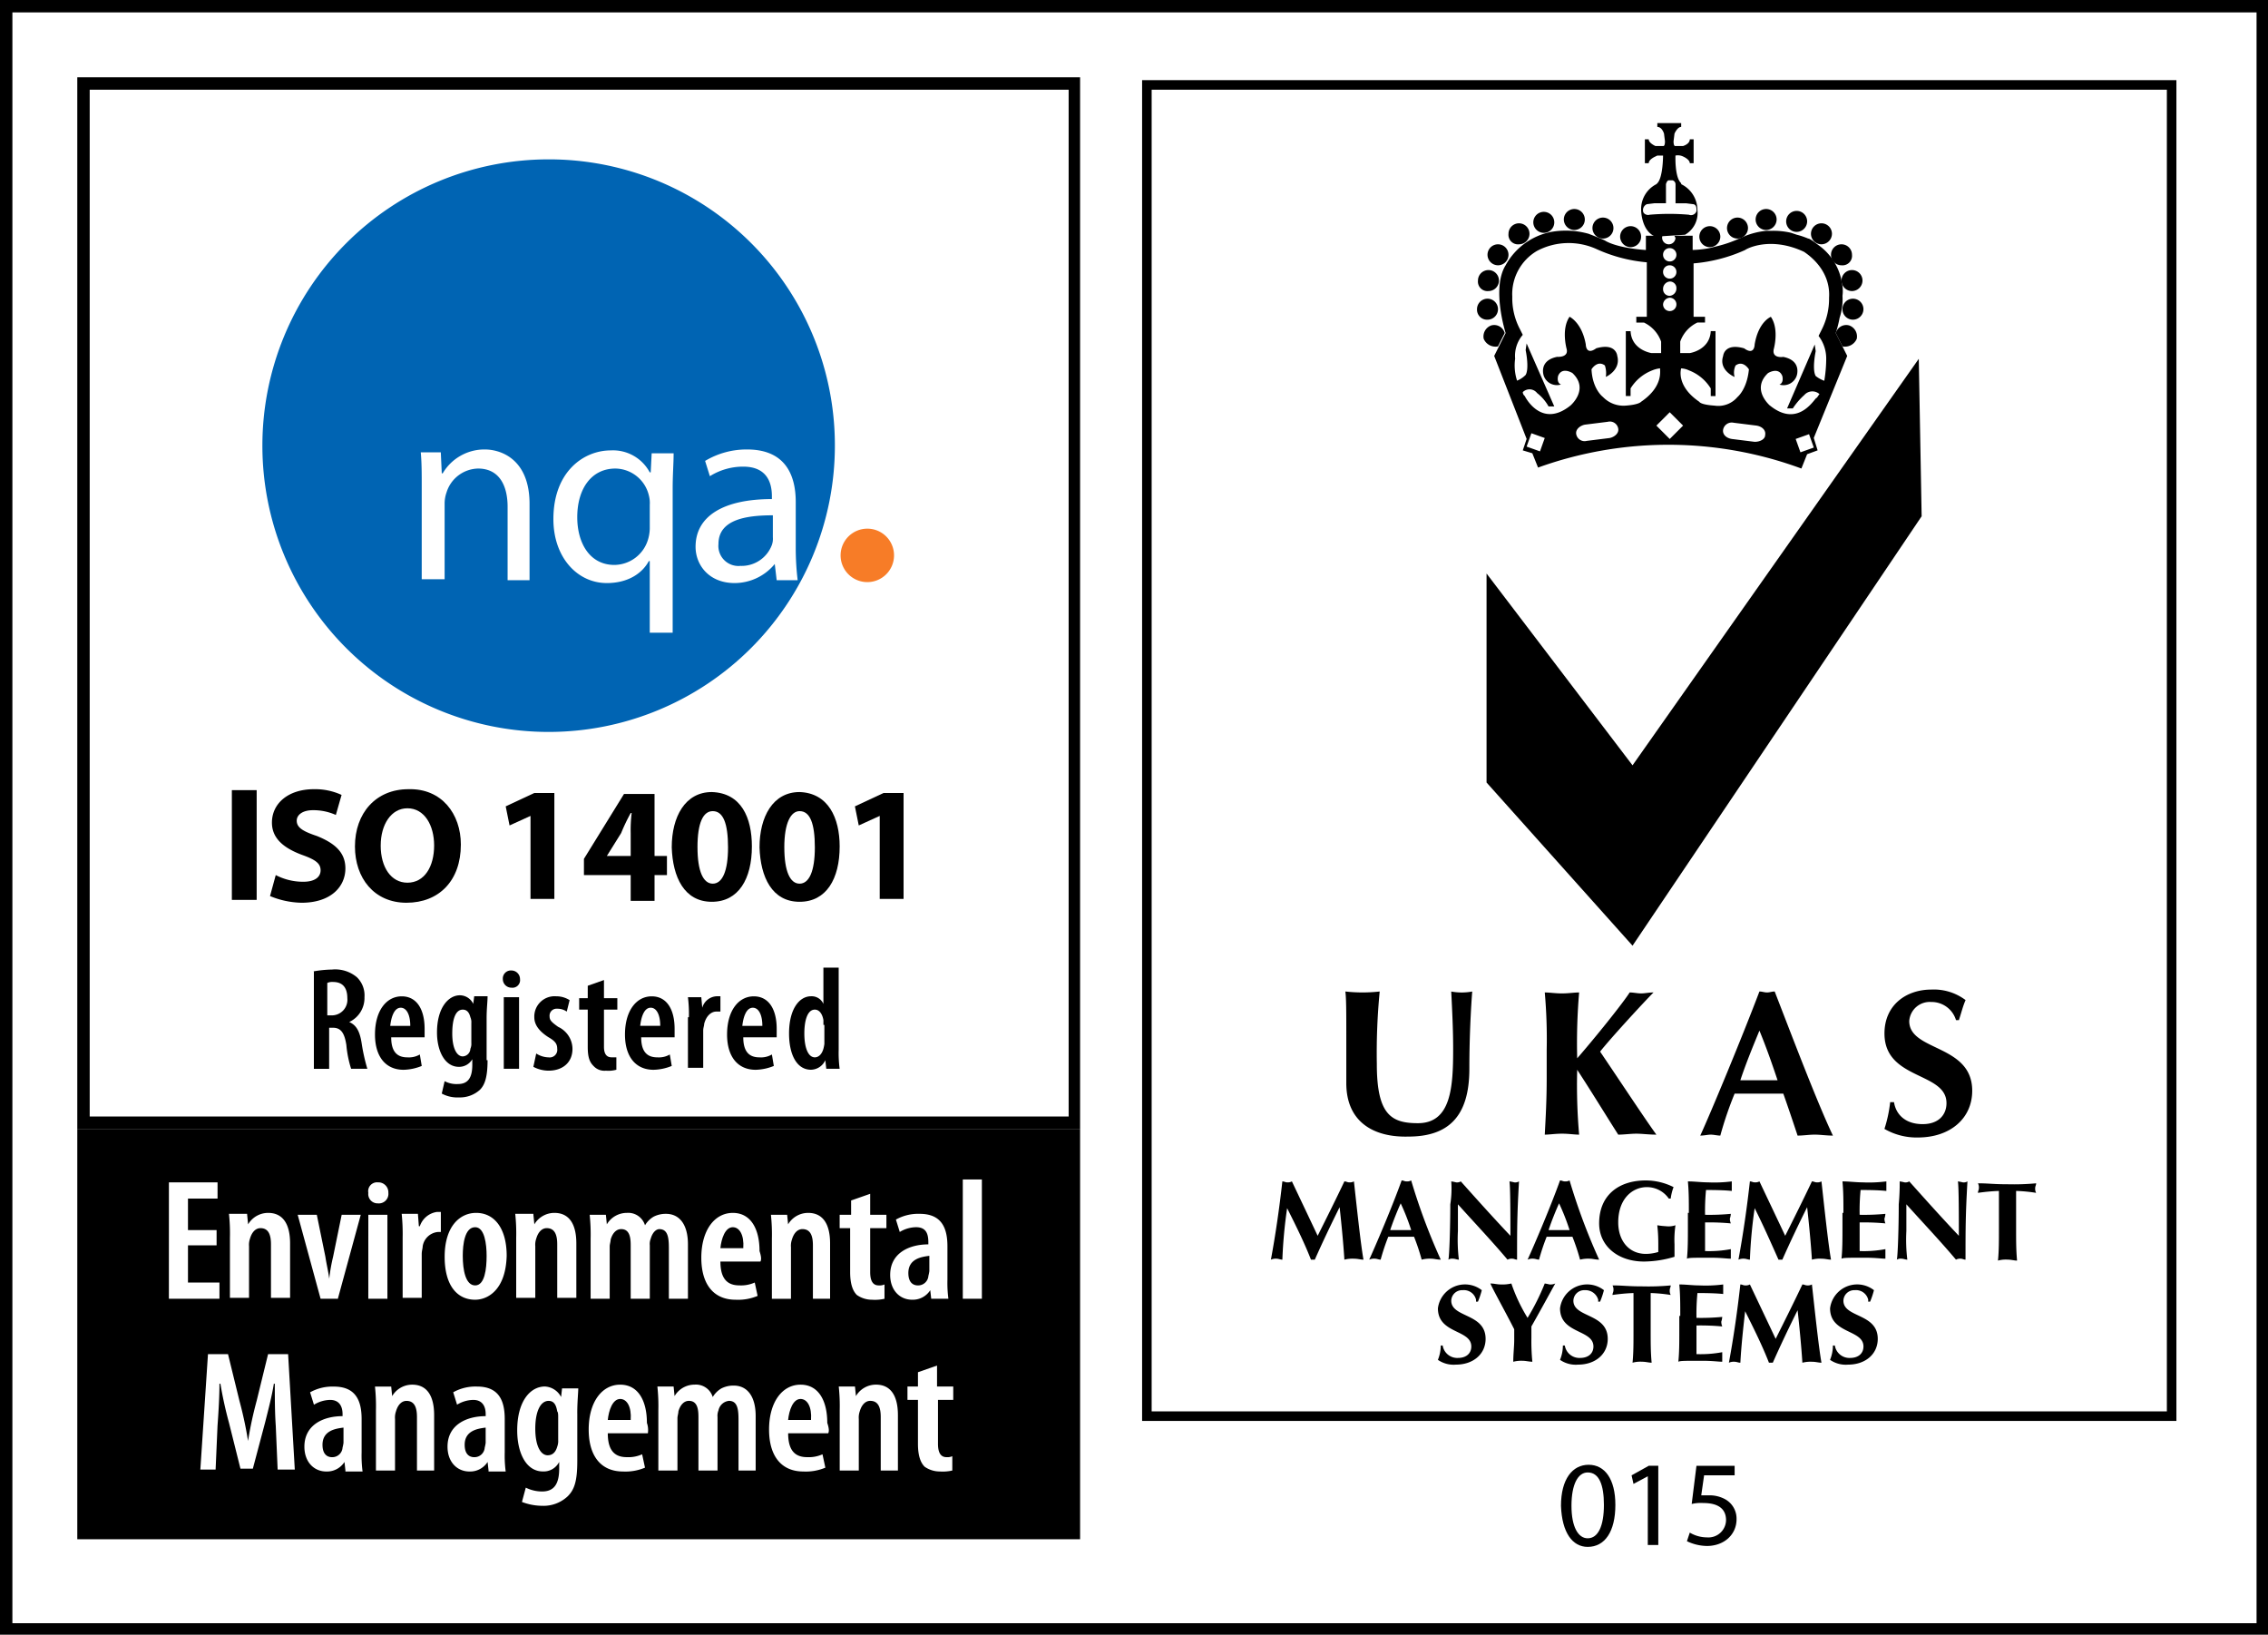 <svg id="ISO14001" xmlns="http://www.w3.org/2000/svg" width="353.632" height="254.847" viewBox="0 0 353.632 254.847">
  <g id="Layer_2">
    <path id="Path_242" data-name="Path 242" d="M164.609,172.047H8.1V8.1H164.46V172.047ZM10.034,170.113H162.675V10.034H10.034Z" transform="translate(3.951 3.951)"/>
    <g id="Group_33" data-name="Group 33" transform="translate(36.152 123.031)">
      <path id="Path_243" data-name="Path 243" d="M28.168,82.8V99.909H24.3V82.8Z" transform="translate(-24.3 -82.647)"/>
      <path id="Path_244" data-name="Path 244" d="M29.193,96.09a9.23,9.23,0,0,0,4.314,1.041c1.785,0,2.678-.744,2.678-1.785s-.744-1.637-2.827-2.38c-2.827-1.041-4.761-2.529-4.761-5.058,0-2.975,2.529-5.207,6.546-5.207a9.862,9.862,0,0,1,4.314.893l-.893,3.124a8.563,8.563,0,0,0-3.571-.744c-1.636,0-2.529.744-2.529,1.636,0,1.041.893,1.637,3.124,2.38,2.975,1.19,4.463,2.678,4.463,5.058,0,2.827-2.232,5.356-6.844,5.356A13.438,13.438,0,0,1,28.3,99.362Z" transform="translate(-22.349 -82.696)"/>
      <path id="Path_245" data-name="Path 245" d="M53.714,91.33c0,5.653-3.422,9.075-8.48,9.075S37.2,96.537,37.2,91.628c0-5.207,3.273-8.926,8.331-8.926C50.738,82.553,53.714,86.569,53.714,91.33Zm-12.5.149c0,3.422,1.636,5.8,4.166,5.8,2.678,0,4.166-2.529,4.166-5.8,0-3.124-1.488-5.8-4.166-5.8C42.853,85.677,41.217,88.206,41.217,91.479Z" transform="translate(-18.008 -82.697)"/>
      <path id="Path_246" data-name="Path 246" d="M56.868,86.671h0L53.6,88.158,53,85.183,57.463,83.1h3.124V99.614H56.868V86.671Z" transform="translate(-10.302 -82.501)"/>
      <path id="Path_247" data-name="Path 247" d="M68.49,99.863V95.846H61.2V93.317L67.448,83.2h4.761v9.67h1.934v2.975H72.209v4.017H68.49Zm0-6.844V89.3a21.971,21.971,0,0,1,.149-3.124H68.49A29.736,29.736,0,0,0,67,89.3L64.771,92.87H68.49Z" transform="translate(-6.303 -82.452)"/>
      <path id="Path_248" data-name="Path 248" d="M82.9,91.48c0,5.058-2.083,8.629-6.248,8.629-4.314,0-6.1-3.868-6.248-8.48C70.4,86.868,72.483,83,76.648,83,81.26,83.149,82.9,87.017,82.9,91.48Zm-8.48.149c0,3.719.893,5.653,2.38,5.653s2.38-1.934,2.38-5.653-.744-5.653-2.38-5.653C75.309,85.975,74.417,87.761,74.417,91.629Z" transform="translate(-1.816 -82.55)"/>
      <path id="Path_249" data-name="Path 249" d="M92.1,91.48c0,5.058-2.083,8.629-6.248,8.629-4.314,0-6.1-3.868-6.248-8.48C79.6,86.868,81.683,83,85.848,83,90.312,83.149,92.1,87.017,92.1,91.48Zm-8.629.149c0,3.719.893,5.653,2.38,5.653s2.38-1.934,2.38-5.653-.744-5.653-2.38-5.653C84.509,85.975,83.468,87.761,83.468,91.629Z" transform="translate(2.671 -82.55)"/>
      <path id="Path_250" data-name="Path 250" d="M93.468,86.671h0L90.2,88.158l-.6-2.975L94.063,83.1h3.124V99.614H93.468Z" transform="translate(7.548 -82.501)"/>
    </g>
    <g id="Group_34" data-name="Group 34" transform="translate(48.797 150.855)">
      <path id="Path_251" data-name="Path 251" d="M32.8,101.9a18.314,18.314,0,0,1,2.975-.3,5.262,5.262,0,0,1,3.868,1.19,3.936,3.936,0,0,1,1.19,3.124,4.132,4.132,0,0,1-2.38,3.868h0c1.041.446,1.636,1.339,1.934,3.273a29.507,29.507,0,0,0,.893,4.017H38.751a17.088,17.088,0,0,1-.744-3.719c-.3-1.934-.893-2.678-2.083-2.678h-.6v6.4h-2.38V101.9Zm2.38,6.844h.6a2.43,2.43,0,0,0,2.38-2.678c0-1.488-.6-2.529-2.232-2.529a1.887,1.887,0,0,0-.893.149v5.058Z" transform="translate(-32.8 -101.302)"/>
      <path id="Path_252" data-name="Path 252" d="M41.829,110.8c0,2.529,1.19,3.124,2.529,3.124a3.376,3.376,0,0,0,1.934-.446l.3,1.785a7.931,7.931,0,0,1-2.827.6c-2.827,0-4.463-2.083-4.463-5.5,0-3.719,1.785-5.951,4.166-5.951s3.571,2.083,3.571,5.058V110.8Zm2.975-1.785c0-1.785-.6-2.827-1.488-2.827-1.041,0-1.488,1.488-1.636,2.827Z" transform="translate(-29.63 -99.937)"/>
      <path id="Path_253" data-name="Path 253" d="M53.685,114.417c0,2.678-.446,3.868-1.19,4.612a4.631,4.631,0,0,1-3.273,1.19,5.1,5.1,0,0,1-2.678-.6l.446-1.934a3.94,3.94,0,0,0,2.083.446c1.488,0,2.232-.893,2.232-2.975v-.893h0a2.374,2.374,0,0,1-2.083,1.19c-2.232,0-3.422-2.529-3.422-5.356,0-3.868,1.785-5.8,3.571-5.8a2.333,2.333,0,0,1,2.083,1.339h0l.149-1.19h2.083c0,.893-.149,1.934-.149,3.422v6.546Zm-2.529-5.8a1.887,1.887,0,0,0-.149-.893c-.149-.6-.446-1.19-1.19-1.19-1.19,0-1.636,1.637-1.636,3.719,0,2.38.744,3.571,1.636,3.571a1.25,1.25,0,0,0,1.19-1.19,1.887,1.887,0,0,0,.149-.893Z" transform="translate(-26.46 -99.986)"/>
      <path id="Path_254" data-name="Path 254" d="M54.039,104.378a1.333,1.333,0,0,1-1.339-1.339,1.249,1.249,0,0,1,1.339-1.339,1.333,1.333,0,0,1,1.339,1.339,1.184,1.184,0,0,1-1.339,1.339Zm-1.19,12.646V105.866h2.38v11.158Z" transform="translate(-23.094 -101.254)"/>
      <path id="Path_255" data-name="Path 255" d="M56.346,113.326a3.721,3.721,0,0,0,1.934.6,1.183,1.183,0,0,0,1.339-1.339c0-.744-.3-1.19-1.339-1.785-1.636-1.041-2.232-2.083-2.232-3.124a3.165,3.165,0,0,1,3.422-3.273,3.85,3.85,0,0,1,2.083.6l-.446,1.785a2.513,2.513,0,0,0-1.488-.446,1.09,1.09,0,0,0-1.19,1.19c0,.6.3.893,1.339,1.637A3.825,3.825,0,0,1,62,112.583C62,114.814,60.363,116,58.28,116a5.071,5.071,0,0,1-2.38-.6Z" transform="translate(-21.534 -99.937)"/>
      <path id="Path_256" data-name="Path 256" d="M64.568,102.7v2.827h2.083v1.785H64.568v5.8c0,1.339.6,1.636,1.19,1.636H66.5v1.934a4.627,4.627,0,0,1-1.636.149,2.284,2.284,0,0,1-1.934-.744c-.6-.6-.893-1.339-.893-2.975v-5.8H60.7v-1.785h1.339v-1.934Z" transform="translate(-19.192 -100.766)"/>
      <path id="Path_257" data-name="Path 257" d="M68.029,110.8c0,2.529,1.19,3.124,2.529,3.124a3.376,3.376,0,0,0,1.934-.446l.3,1.785a7.931,7.931,0,0,1-2.827.6c-2.827,0-4.463-2.083-4.463-5.5,0-3.719,1.785-5.951,4.166-5.951s3.571,2.083,3.571,5.058V110.8ZM71,109.012c0-1.785-.6-2.827-1.488-2.827-1.041,0-1.488,1.488-1.636,2.827Z" transform="translate(-16.851 -99.937)"/>
      <path id="Path_258" data-name="Path 258" d="M72.249,107.673a20.952,20.952,0,0,0-.149-3.124h2.083l.149,1.637h0a2.46,2.46,0,0,1,2.232-1.785h.6v2.38h-.6c-.893,0-1.636.744-1.934,1.934,0,.3-.149.6-.149,1.041v5.8H72.1v-7.885Z" transform="translate(-13.632 -99.937)"/>
      <path id="Path_259" data-name="Path 259" d="M78.729,110.8c0,2.529,1.19,3.124,2.529,3.124a3.376,3.376,0,0,0,1.934-.446l.3,1.785a7.931,7.931,0,0,1-2.827.6c-2.827,0-4.463-2.083-4.463-5.5,0-3.719,1.785-5.951,4.166-5.951s3.571,2.083,3.571,5.058V110.8Zm2.975-1.785c0-1.785-.6-2.827-1.488-2.827-1.041,0-1.488,1.488-1.636,2.827Z" transform="translate(-11.633 -99.937)"/>
      <path id="Path_260" data-name="Path 260" d="M90.436,101.4v12.794a18.97,18.97,0,0,0,.149,2.975H88.5l-.149-1.339h0a2.511,2.511,0,0,1-2.232,1.488c-2.232,0-3.422-2.38-3.422-5.653,0-3.868,1.636-5.8,3.422-5.8a1.993,1.993,0,0,1,1.934,1.19h0V101.4Zm-2.38,8.926v-.744c-.149-.893-.6-1.636-1.339-1.636-1.19,0-1.636,1.785-1.636,3.719,0,2.232.6,3.719,1.636,3.719.446,0,1.041-.3,1.339-1.339a6.444,6.444,0,0,0,.149-.744v-2.975Z" transform="translate(-8.463 -101.4)"/>
    </g>
    <g id="Group_35" data-name="Group 35" transform="translate(12.051 175.998)">
      <path id="Path_261" data-name="Path 261" d="M50.434,128.6c-1.636,0-1.934,2.678-1.934,4.463,0,2.232.446,4.612,1.934,4.612h0c1.488,0,1.785-2.529,1.785-4.612C52.219,131.278,51.922,128.6,50.434,128.6Z" transform="translate(11.604 -113.276)"/>
      <path id="Path_262" data-name="Path 262" d="M58.183,146.8c-1.339,0-2.083,1.785-2.083,4.314,0,2.827.893,4.166,1.934,4.166.6,0,1.19-.3,1.488-1.339a2.531,2.531,0,0,0,.149-1.041v-3.57c0-.3,0-.744-.149-.893C59.373,147.544,59.075,146.8,58.183,146.8Z" transform="translate(15.311 -104.4)"/>
      <path id="Path_263" data-name="Path 263" d="M65.634,146.6c-1.19,0-1.785,1.785-1.934,3.273h3.571C67.419,147.79,66.675,146.6,65.634,146.6Z" transform="translate(19.017 -104.497)"/>
      <path id="Path_264" data-name="Path 264" d="M33.8,152.278c0,1.488.744,1.934,1.488,1.934a1.6,1.6,0,0,0,1.636-1.488,6.44,6.44,0,0,0,.149-.744V149.6C35.883,149.749,33.8,150.046,33.8,152.278Z" transform="translate(4.435 -103.034)"/>
      <path id="Path_265" data-name="Path 265" d="M77.434,128.6c-1.19,0-1.785,1.785-1.934,3.273h3.571C79.219,129.79,78.475,128.6,77.434,128.6Z" transform="translate(24.773 -113.276)"/>
      <path id="Path_266" data-name="Path 266" d="M95.2,134.278c0,1.488.744,1.934,1.488,1.934a1.6,1.6,0,0,0,1.637-1.488,6.445,6.445,0,0,0,.149-.744V131.6C97.283,131.749,95.2,132.046,95.2,134.278Z" transform="translate(34.381 -111.813)"/>
      <path id="Path_267" data-name="Path 267" d="M48.7,152.278c0,1.488.744,1.934,1.488,1.934a1.6,1.6,0,0,0,1.636-1.488,6.44,6.44,0,0,0,.149-.744V149.6C50.783,149.749,48.7,150.046,48.7,152.278Z" transform="translate(11.702 -103.034)"/>
      <path id="Path_268" data-name="Path 268" d="M84.534,146.6c-1.19,0-1.785,1.785-1.934,3.273h3.571C86.319,147.79,85.575,146.6,84.534,146.6Z" transform="translate(28.235 -104.497)"/>
      <path id="Path_269" data-name="Path 269" d="M8.1,118.3v63.972H164.46V118.3Zm130.771,15.324a5.015,5.015,0,0,0-2.529.744l-.6-1.934a7.11,7.11,0,0,1,3.719-.893c3.422,0,4.314,2.232,4.314,5.058v5.207a18.972,18.972,0,0,0,.149,2.975h-2.678l-.149-1.339h0a3.222,3.222,0,0,1-2.827,1.488c-1.934,0-3.422-1.488-3.422-3.868,0-3.422,2.975-4.761,5.951-4.761V136C140.805,134.516,140.359,133.624,138.871,133.624Zm-11.753-1.934h1.637v-2.232l2.975-1.041v3.273h2.529v2.083H131.73v6.844c0,1.637.6,2.083,1.339,2.083a1.887,1.887,0,0,0,.893-.149v2.232a6.714,6.714,0,0,1-1.934.149,4.116,4.116,0,0,1-2.38-.744c-.6-.6-1.041-1.637-1.041-3.571v-6.844h-1.636V131.69Zm-47.9,0,.149,1.488h0a3.626,3.626,0,0,1,3.124-1.785c2.232,0,3.422,1.637,3.422,4.761v8.48H82.933V136.3c0-1.339-.3-2.529-1.636-2.529-.744,0-1.339.6-1.636,1.637a2.9,2.9,0,0,0-.149,1.19v8.034H76.535V135.26a28.7,28.7,0,0,0-.149-3.719h2.827Zm-44.632,0,.149,1.488h0a3.626,3.626,0,0,1,3.124-1.785c2.232,0,3.422,1.637,3.422,4.761v8.48H38.3V136.3c0-1.339-.3-2.529-1.636-2.529-.744,0-1.339.6-1.636,1.637a2.9,2.9,0,0,0-.149,1.19v8.034H31.9V135.26a28.7,28.7,0,0,0-.149-3.719h2.827Zm-12.2-5.058H29.97v2.529H25.358v4.909h4.463v2.38H25.358v5.8h4.909v2.529H22.382Zm16.96,44.929-.3-6.992c-.149-2.083-.149-4.463-.149-6.546h-.149c-.3,1.934-.893,4.166-1.339,5.951l-1.934,7.29H33.54l-1.785-7.141a62.142,62.142,0,0,1-1.339-6.1h-.149c0,2.083-.149,4.463-.3,6.546l-.3,6.844h-2.38l1.19-18h3.124l1.785,7.29a59.484,59.484,0,0,1,1.339,6.248h0a59.487,59.487,0,0,1,1.339-6.248l1.785-7.29h3.124l1.041,18H39.342Zm6.1-39.871,1.339,6.546c.149,1.041.446,2.232.6,3.422h0a27.458,27.458,0,0,1,.6-3.422l1.339-6.546h2.975l-3.571,13.092H46.037L42.466,131.69Zm4.463,39.871-.149-1.339h0a3.222,3.222,0,0,1-2.827,1.488c-1.934,0-3.422-1.488-3.422-3.868,0-3.422,2.975-4.761,5.951-4.761v-.3c0-1.339-.6-2.232-1.934-2.232A5.015,5.015,0,0,0,45,161.3l-.6-1.934a7.11,7.11,0,0,1,3.719-.893c3.422,0,4.314,2.232,4.314,5.058v5.207a18.968,18.968,0,0,0,.149,2.975H49.905Zm5.058-44.929a1.561,1.561,0,0,1,1.637,1.637,1.488,1.488,0,0,1-1.637,1.637h0a1.451,1.451,0,0,1-1.488-1.637A1.384,1.384,0,0,1,54.963,126.631Zm-1.488,5.058h2.975v13.092H53.476Zm10.563,39.871H61.063v-8.331c0-1.339-.3-2.529-1.636-2.529-.744,0-1.339.6-1.636,1.636a2.9,2.9,0,0,0-.149,1.19v8.034H54.666v-9.373a28.7,28.7,0,0,0-.149-3.719h2.529l.149,1.488h0a3.626,3.626,0,0,1,3.124-1.785c2.232,0,3.422,1.637,3.422,4.761v8.629Zm.893-37.193h-.6a2.653,2.653,0,0,0-2.38,2.232c0,.3-.149.744-.149,1.19v6.844H58.831V135.26a31.1,31.1,0,0,0-.149-3.719h2.529l.149,1.934h.149a3.3,3.3,0,0,1,2.678-2.232h.6v3.124Zm7.29,37.193-.149-1.339h0a3.222,3.222,0,0,1-2.827,1.488c-1.934,0-3.422-1.488-3.422-3.868,0-3.422,2.975-4.761,5.951-4.761v-.3c0-1.339-.6-2.232-1.934-2.232a5.015,5.015,0,0,0-2.529.744l-.6-1.934a7.11,7.11,0,0,1,3.719-.893c3.422,0,4.314,2.232,4.314,5.058v5.207a18.969,18.969,0,0,0,.149,2.975H72.221Zm-2.083-26.63h0c-2.827,0-4.761-2.232-4.761-6.695,0-4.761,2.38-6.844,4.91-6.844,2.827,0,4.761,2.38,4.761,6.695C74.9,143.443,72.072,144.93,70.138,144.93Zm15.919,17.7v7.439c0,3.124-.446,4.463-1.488,5.5a5.505,5.505,0,0,1-4.017,1.488,8.97,8.97,0,0,1-3.124-.6l.6-2.232a5.753,5.753,0,0,0,2.529.6c1.785,0,2.678-1.041,2.678-3.57v-1.041h0a2.713,2.713,0,0,1-2.529,1.488c-2.678,0-4.017-2.975-4.017-6.4,0-4.612,2.083-6.844,4.314-6.844a3.021,3.021,0,0,1,2.529,1.637h0l.149-1.339h2.529C86.206,159.51,86.057,160.849,86.057,162.634Zm11.009,3.124H90.817c0,2.975,1.339,3.719,2.975,3.719a5.217,5.217,0,0,0,2.38-.446l.446,2.083a7.84,7.84,0,0,1-3.422.6c-3.422,0-5.356-2.38-5.356-6.546,0-4.314,2.083-6.992,4.909-6.992s4.166,2.529,4.166,5.951A3.469,3.469,0,0,1,97.066,165.758Zm.446-30.35a2.206,2.206,0,0,0-.149,1.041v8.331H94.388V136.45c0-1.19-.149-2.529-1.488-2.529-.744,0-1.339.6-1.636,1.637,0,.3-.149.744-.149,1.041v8.182H88.14v-9.373a28.7,28.7,0,0,0-.149-3.719H90.52l.149,1.488h0a3.626,3.626,0,0,1,3.124-1.785,2.732,2.732,0,0,1,2.827,1.934h0a3.84,3.84,0,0,1,1.339-1.339,4.119,4.119,0,0,1,1.934-.446c2.083,0,3.422,1.636,3.422,4.761v8.48h-2.975V136.9c0-1.636-.149-2.975-1.488-2.975C98.4,133.921,97.81,134.367,97.512,135.409Zm16.663,36.152H111.2v-7.885c0-1.636-.149-2.975-1.488-2.975a1.866,1.866,0,0,0-1.636,1.488,2.206,2.206,0,0,0-.149,1.041v8.331h-2.975v-8.331c0-1.19-.149-2.529-1.488-2.529-.744,0-1.339.6-1.636,1.636,0,.3-.149.744-.149,1.041v8.182H98.7v-9.373a28.7,28.7,0,0,0-.149-3.719h2.529l.149,1.488h0a3.626,3.626,0,0,1,3.124-1.785,2.732,2.732,0,0,1,2.827,1.934h0a3.84,3.84,0,0,1,1.339-1.339,4.118,4.118,0,0,1,1.934-.446c2.083,0,3.422,1.637,3.422,4.761v8.48Zm.446-32.581h-6.248c0,2.975,1.339,3.719,2.975,3.719a5.216,5.216,0,0,0,2.38-.446l.446,2.083a7.839,7.839,0,0,1-3.422.6c-3.422,0-5.356-2.38-5.356-6.546,0-4.314,2.083-6.992,4.91-6.992s4.166,2.529,4.166,5.951C114.77,138.236,114.77,138.682,114.621,138.979Zm10.563,26.779h-6.248c0,2.975,1.339,3.719,2.975,3.719a5.217,5.217,0,0,0,2.38-.446l.446,2.083a7.84,7.84,0,0,1-3.422.6c-3.422,0-5.356-2.38-5.356-6.546,0-4.314,2.083-6.992,4.909-6.992s4.166,2.529,4.166,5.951C125.333,165.015,125.333,165.461,125.184,165.758Zm.6-20.977H122.8V136.45c0-1.339-.3-2.529-1.637-2.529-.744,0-1.339.6-1.636,1.637a2.9,2.9,0,0,0-.149,1.19v8.034h-2.975v-9.373a28.7,28.7,0,0,0-.149-3.719h2.529l.149,1.488h0a3.626,3.626,0,0,1,3.124-1.785c2.232,0,3.422,1.637,3.422,4.761v8.629Zm10.563,26.779h-2.975v-8.331c0-1.339-.3-2.529-1.636-2.529-.744,0-1.339.6-1.637,1.636a2.9,2.9,0,0,0-.149,1.19v8.034h-2.975v-9.373a28.7,28.7,0,0,0-.149-3.719h2.529l.149,1.488h0a3.626,3.626,0,0,1,3.124-1.785c2.232,0,3.422,1.637,3.422,4.761v8.629Zm8.48-11.009h-2.529v6.844c0,1.637.6,2.083,1.339,2.083a1.887,1.887,0,0,0,.893-.149v2.232a6.715,6.715,0,0,1-1.934.149,4.116,4.116,0,0,1-2.38-.744c-.6-.6-1.041-1.637-1.041-3.571v-6.844h-1.636v-2.083h1.636v-2.232l2.975-1.041v3.273h2.529v2.083Zm4.314-15.77h-2.975v-18.6h2.975Z" transform="translate(-8.1 -118.3)"/>
    </g>
    <path id="Path_270" data-name="Path 270" d="M96.431,59.566A4.166,4.166,0,1,1,92.266,55.4,4.158,4.158,0,0,1,96.431,59.566Z" transform="translate(42.969 27.02)" fill="#f77c27"/>
    <g id="Group_36" data-name="Group 36" transform="translate(40.912 24.845)">
      <path id="Path_271" data-name="Path 271" d="M75.3,58.463a3.127,3.127,0,0,0,3.422,3.422,5.041,5.041,0,0,0,4.91-3.273,2.9,2.9,0,0,0,.149-1.19V54C79.763,54,75.3,54.6,75.3,58.463Z" transform="translate(-4.187 1.492)" fill="#0064b3"/>
      <path id="Path_272" data-name="Path 272" d="M66.451,49.1c-3.719,0-5.951,3.124-5.951,7.587,0,4.017,1.934,7.439,5.8,7.439a5.534,5.534,0,0,0,5.207-3.868,6.394,6.394,0,0,0,.3-1.785V54.753a4.586,4.586,0,0,0-.149-1.488A5.438,5.438,0,0,0,66.451,49.1Z" transform="translate(-11.405 -0.898)" fill="#0064b3"/>
      <path id="Path_273" data-name="Path 273" d="M72.132,16.7a44.632,44.632,0,1,0,44.632,44.632A44.572,44.572,0,0,0,72.132,16.7ZM69.305,82.309H65.735V70.853c0-3.124-1.19-5.951-4.612-5.951a5.271,5.271,0,0,0-4.909,3.719,5.349,5.349,0,0,0-.3,1.636v11.9H52.345V67.729c0-2.083,0-3.719-.149-5.356H55.32l.149,3.273h.149a7.547,7.547,0,0,1,6.546-3.719c2.678,0,6.992,1.636,6.992,8.48v11.9ZM91.472,68.026V90.491H87.9V79.333h-.149c-1.041,1.934-3.273,3.422-6.546,3.422-4.612,0-8.331-4.017-8.331-9.968,0-7.439,4.761-10.712,8.926-10.712A6.489,6.489,0,0,1,87.9,65.5h.149l.149-2.975h3.422C91.621,64.158,91.472,65.795,91.472,68.026ZM107.391,79.78h0a8.126,8.126,0,0,1-6.248,2.975c-4.017,0-6.1-2.827-6.1-5.653,0-4.761,4.314-7.439,11.9-7.439v-.446c0-1.636-.446-4.612-4.463-4.612a9.74,9.74,0,0,0-5.207,1.488l-.744-2.38a12.562,12.562,0,0,1,6.546-1.785c6.1,0,7.587,4.166,7.587,8.182v7.439a42.848,42.848,0,0,0,.3,4.761h-3.273Z" transform="translate(-27.5 -16.7)" fill="#0064b3"/>
    </g>
    <path id="Path_274" data-name="Path 274" d="M280.969,217.425H119.7V8.4H280.969Zm-159.782-1.488H279.482V9.888H121.188Z" transform="translate(58.381 4.097)"/>
    <path id="Path_275" data-name="Path 275" d="M141.149,118.182v-7.587c0-3.422,0-5.653-.149-6.695a24.175,24.175,0,0,0,5.356,0,99.628,99.628,0,0,0-.446,11.307c0,7.885,2.232,9.224,6.4,9.224,5.207,0,5.5-5.653,5.5-11.6,0-2.975-.149-5.951-.3-8.926a9.077,9.077,0,0,0,3.273,0c-.149,1.934-.446,6.546-.446,12.051,0,7.439-3.273,10.563-9.521,10.563C145.463,126.662,141.149,124.282,141.149,118.182Z" transform="translate(68.769 50.675)"/>
    <path id="Path_276" data-name="Path 276" d="M166.958,116.051a88.706,88.706,0,0,0,.3,10.117c-.744,0-1.637-.149-2.678-.149s-1.934.149-2.678.149c.149-2.827.3-5.356.3-8.926v-4.314a82.3,82.3,0,0,0-.3-8.926c.744,0,1.637.149,2.678.149s1.934-.149,2.678-.149a93.137,93.137,0,0,0-.3,10.265c2.975-3.422,7.141-8.629,8.182-10.265.6,0,1.19.149,1.785.149s1.19-.149,1.934-.149c-1.488,1.488-6.695,7.141-8.331,9.224,2.827,4.166,7.141,10.712,8.778,12.943-1.19,0-2.232-.149-3.124-.149s-1.934.149-2.827.149c-2.083-3.273-4.166-6.695-6.4-10.117Z" transform="translate(78.963 50.723)"/>
    <path id="Path_277" data-name="Path 277" d="M198.879,126.365c-1.041,0-1.934-.149-2.827-.149s-1.785.149-2.678.149c-.744-2.232-1.488-4.463-2.232-6.546h-7.587a56.656,56.656,0,0,0-2.232,6.546c-.446,0-1.041-.149-1.488-.149s-1.041.149-1.637.149c1.637-3.571,6.4-15.026,9.224-22.465.446,0,.744.149,1.19.149s.744-.149,1.19-.149C192.631,111.19,196.35,121.009,198.879,126.365Zm-8.629-8.629c-.893-2.678-1.785-5.207-2.827-7.736-1.041,2.529-2.083,5.058-2.976,7.736Z" transform="translate(86.912 50.675)"/>
    <path id="Path_278" data-name="Path 278" d="M208.658,108.461a3.97,3.97,0,0,0-3.868-2.827,3.2,3.2,0,0,0-3.422,2.975c0,4.761,9.819,3.571,9.819,10.86,0,4.314-3.422,7.29-8.48,7.29a10.034,10.034,0,0,1-5.207-1.339,20.842,20.842,0,0,0,.893-4.166h.6c.3,1.934,1.785,3.422,4.463,3.422,2.529,0,3.719-1.488,3.719-3.273,0-4.91-9.67-3.571-9.67-10.86,0-4.463,3.422-6.844,7.29-6.844a8.219,8.219,0,0,1,5.356,1.637c-.446,1.041-.6,1.785-1.041,3.124Z" transform="translate(96.326 50.577)"/>
    <path id="Path_279" data-name="Path 279" d="M155.8,71.074v32.581l22.762,25.44L223.64,62.147,223.194,37.6l-44.632,63.377Z" transform="translate(75.987 18.338)"/>
    <g id="Group_37" data-name="Group 37" transform="translate(198.165 184.032)">
      <path id="Path_280" data-name="Path 280" d="M135.729,127.966a73.271,73.271,0,0,0-.744,8.034c-.3,0-.6-.149-.893-.149a1.887,1.887,0,0,0-.893.149c.744-4.017,1.339-8.182,1.785-12.2.3,0,.446.149.744.149a1.341,1.341,0,0,0,.744-.149c1.339,2.827,2.827,5.951,4.017,8.48,1.339-2.678,2.827-5.653,4.166-8.48.3,0,.446.149.744.149a1.341,1.341,0,0,0,.744-.149c.446,4.017,1.041,9.67,1.488,12.2-.446,0-.893-.149-1.488-.149a5.062,5.062,0,0,0-1.488.149c-.149-2.38-.446-5.5-.744-8.182h0c-1.339,2.678-2.678,5.5-3.868,8.182h-.6c-1.041-2.678-2.38-5.356-3.719-8.034Z" transform="translate(-133.2 -123.651)"/>
      <path id="Path_281" data-name="Path 281" d="M154.658,136.048c-.6,0-1.041-.149-1.488-.149a5.06,5.06,0,0,0-1.488.149,33.472,33.472,0,0,0-1.19-3.571h-4.017a33.488,33.488,0,0,0-1.19,3.571c-.3,0-.6-.149-.893-.149a1.887,1.887,0,0,0-.893.149c.893-1.934,3.571-8.182,5.058-12.348.3,0,.446.149.744.149a1.341,1.341,0,0,0,.744-.149A94.961,94.961,0,0,0,154.658,136.048Zm-4.612-4.612a34.642,34.642,0,0,0-1.636-4.166c-.6,1.339-1.19,2.827-1.637,4.166Z" transform="translate(-128.176 -123.7)"/>
      <path id="Path_282" data-name="Path 282" d="M152.246,123.8a6.448,6.448,0,0,1,.744.149,1.115,1.115,0,0,0,.744-.149c2.529,2.827,5.058,5.653,7.736,8.48,0-2.827,0-7.587-.149-8.48a6.45,6.45,0,0,1,.744.149,1.115,1.115,0,0,0,.744-.149c-.3,5.207-.3,7.439-.3,12.2-.3,0-.446-.149-.744-.149a1.341,1.341,0,0,0-.744.149c-2.38-2.827-5.058-5.653-7.736-8.629v4.166a25.69,25.69,0,0,0,.149,4.463c-.3,0-.6-.149-.893-.149a1.115,1.115,0,0,0-.744.149c.149-.446.3-5.058.3-8.629A15.635,15.635,0,0,0,152.246,123.8Z" transform="translate(-124.128 -123.651)"/>
      <path id="Path_283" data-name="Path 283" d="M171.258,136.048c-.6,0-1.041-.149-1.488-.149a5.06,5.06,0,0,0-1.488.149,33.485,33.485,0,0,0-1.19-3.571h-4.017a33.473,33.473,0,0,0-1.19,3.571c-.3,0-.6-.149-.893-.149a1.887,1.887,0,0,0-.893.149c.893-1.934,3.571-8.182,5.058-12.348.3,0,.446.149.744.149a1.341,1.341,0,0,0,.744-.149A94.948,94.948,0,0,0,171.258,136.048Zm-4.612-4.612a34.658,34.658,0,0,0-1.637-4.166c-.6,1.339-1.19,2.827-1.637,4.166Z" transform="translate(-120.08 -123.7)"/>
      <path id="Path_284" data-name="Path 284" d="M178.46,126.527a4.151,4.151,0,0,0-3.422-1.785c-2.232,0-4.463,1.785-4.463,5.5,0,2.827,1.637,4.909,4.314,4.909a6.6,6.6,0,0,0,1.934-.3v-1.19c0-1.934-.149-2.678-.149-2.975a11.537,11.537,0,0,0,1.339.149,3.339,3.339,0,0,0,1.488-.149,15.423,15.423,0,0,0-.149,2.975V135.6a16.766,16.766,0,0,1-4.761.744c-4.017,0-6.992-2.38-6.992-5.951,0-4.463,3.124-6.695,7.29-6.695a9.717,9.717,0,0,1,4.314,1.041,7.845,7.845,0,0,0-.446,1.785Z" transform="translate(-116.422 -123.7)"/>
      <path id="Path_285" data-name="Path 285" d="M177.1,128.709c0-1.934,0-3.273-.149-4.909,1.041,0,2.083.149,3.124.149a21.244,21.244,0,0,0,3.719-.149v1.488c-1.339-.149-3.422-.149-4.017-.149a33.618,33.618,0,0,0-.149,3.868,34.943,34.943,0,0,0,4.017-.149,3.028,3.028,0,0,1-.149.744,1.991,1.991,0,0,0,.149.744,36.253,36.253,0,0,0-4.017-.149v4.463a18.28,18.28,0,0,0,4.017-.3v1.488c-.6,0-1.488-.149-3.124-.149-2.827,0-3.422,0-3.719.149.149-1.488.149-2.975.149-4.909v-2.232Z" transform="translate(-111.935 -123.651)"/>
      <path id="Path_286" data-name="Path 286" d="M184.729,127.966a73.289,73.289,0,0,0-.744,8.034c-.3,0-.6-.149-.893-.149a1.887,1.887,0,0,0-.893.149c.744-4.017,1.339-8.182,1.785-12.2.3,0,.446.149.744.149a1.342,1.342,0,0,0,.744-.149c1.339,2.827,2.827,5.951,4.017,8.48,1.339-2.678,2.827-5.653,4.166-8.48.3,0,.446.149.744.149a1.341,1.341,0,0,0,.744-.149c.446,4.017,1.041,9.67,1.488,12.2-.446,0-.893-.149-1.488-.149a4.587,4.587,0,0,0-1.488.149c-.149-2.38-.446-5.5-.744-8.182h0c-1.339,2.678-2.678,5.5-3.868,8.182h-.6c-1.19-2.678-2.38-5.356-3.719-8.034Z" transform="translate(-109.301 -123.651)"/>
      <path id="Path_287" data-name="Path 287" d="M193.3,128.709c0-1.934,0-3.273-.149-4.909,1.041,0,2.083.149,3.124.149a21.242,21.242,0,0,0,3.719-.149v1.488c-1.339-.149-3.422-.149-4.017-.149a33.632,33.632,0,0,0-.149,3.868,34.943,34.943,0,0,0,4.017-.149,3.026,3.026,0,0,1-.149.744,1.99,1.99,0,0,0,.149.744,36.254,36.254,0,0,0-4.017-.149v4.463a18.28,18.28,0,0,0,4.017-.3v1.488c-.6,0-1.488-.149-3.124-.149-2.827,0-3.422,0-3.719.149.149-1.488.149-2.975.149-4.909v-2.232Z" transform="translate(-104.034 -123.651)"/>
      <path id="Path_288" data-name="Path 288" d="M199.246,123.8a6.445,6.445,0,0,1,.744.149,1.115,1.115,0,0,0,.744-.149c2.529,2.827,5.058,5.653,7.736,8.48,0-2.827,0-7.587-.149-8.48a6.447,6.447,0,0,1,.744.149,1.115,1.115,0,0,0,.744-.149c-.3,5.207-.3,7.439-.3,12.2-.3,0-.446-.149-.744-.149a1.342,1.342,0,0,0-.744.149c-2.38-2.827-5.058-5.653-7.736-8.629v4.166a25.69,25.69,0,0,0,.149,4.463c-.3,0-.6-.149-.893-.149a1.115,1.115,0,0,0-.744.149c.149-.446.3-5.058.3-8.629A35.3,35.3,0,0,0,199.246,123.8Z" transform="translate(-101.205 -123.651)"/>
      <path id="Path_289" data-name="Path 289" d="M210.573,126.678V125.19a29.577,29.577,0,0,0-3.273.3c0-.3.149-.446.149-.744A1.341,1.341,0,0,0,207.3,124c1.637,0,2.38.149,4.612.149a37.77,37.77,0,0,0,4.463-.149c0,.3-.149.446-.149.744a1.341,1.341,0,0,0,.149.744,24.492,24.492,0,0,0-3.124-.3v5.951c0,1.934,0,3.273.149,4.909-.446,0-.893-.149-1.488-.149a4.587,4.587,0,0,0-1.488.149c.149-1.488.149-2.975.149-4.909v-4.463Z" transform="translate(-97.06 -123.554)"/>
      <path id="Path_290" data-name="Path 290" d="M156.651,136.98a1.946,1.946,0,0,0-2.083-1.488,1.688,1.688,0,0,0-1.785,1.637c0,2.678,5.356,1.934,5.356,5.951,0,2.38-1.934,4.017-4.612,4.017a4.3,4.3,0,0,1-2.827-.744,5.97,5.97,0,0,0,.446-2.232h.3a2.3,2.3,0,0,0,2.38,1.934c1.339,0,2.083-.744,2.083-1.785,0-2.678-5.207-1.934-5.207-5.951a4.261,4.261,0,0,1,6.843-2.827,12.489,12.489,0,0,1-.6,1.785h-.3Z" transform="translate(-124.665 -118.384)"/>
      <path id="Path_291" data-name="Path 291" d="M162,139.856a35.926,35.926,0,0,0,2.678-5.356,6.438,6.438,0,0,1,.744.149,1.887,1.887,0,0,0,.893-.149c-.744,1.339-2.529,4.612-3.719,6.695v1.785a32.351,32.351,0,0,0,.149,3.719c-.446,0-1.041-.149-1.488-.149a5.06,5.06,0,0,0-1.488.149c0-1.19.149-2.38.149-3.422v-1.636c-1.19-2.38-3.273-6.1-3.719-7.141.6,0,1.041.149,1.637.149a6.1,6.1,0,0,0,1.637-.149A26,26,0,0,0,162,139.856Z" transform="translate(-121.982 -118.433)"/>
      <path id="Path_292" data-name="Path 292" d="M169.451,136.98a2.052,2.052,0,0,0-2.083-1.488,1.688,1.688,0,0,0-1.785,1.637c0,2.678,5.356,1.934,5.356,5.951,0,2.38-1.934,4.017-4.612,4.017a4.3,4.3,0,0,1-2.827-.744,5.969,5.969,0,0,0,.446-2.232h.3a2.3,2.3,0,0,0,2.38,1.934c1.339,0,2.083-.744,2.083-1.785,0-2.678-5.207-1.934-5.207-5.951a4.261,4.261,0,0,1,6.844-2.827,12.5,12.5,0,0,1-.6,1.785h-.3Z" transform="translate(-118.422 -118.384)"/>
      <path id="Path_293" data-name="Path 293" d="M172.273,137.378V135.89a29.582,29.582,0,0,0-3.273.3c0-.3.149-.446.149-.744A1.341,1.341,0,0,0,169,134.7c1.637,0,2.38.149,4.612.149a37.764,37.764,0,0,0,4.463-.149c0,.3-.149.446-.149.744a1.341,1.341,0,0,0,.149.744,24.5,24.5,0,0,0-3.124-.3v5.951c0,1.934,0,3.273.149,4.909-.446,0-.893-.149-1.488-.149a4.587,4.587,0,0,0-1.488.149c.149-1.488.149-2.975.149-4.909Z" transform="translate(-115.739 -118.335)"/>
      <path id="Path_294" data-name="Path 294" d="M176.2,139.509c0-1.934,0-3.273-.149-4.909,1.041,0,2.083.149,3.124.149a21.247,21.247,0,0,0,3.719-.149v1.488c-1.339-.149-3.422-.149-4.017-.149a33.617,33.617,0,0,0-.149,3.868,34.943,34.943,0,0,0,4.017-.149,3.028,3.028,0,0,1-.149.744,1.991,1.991,0,0,0,.149.744,36.246,36.246,0,0,0-4.017-.149v4.463a18.28,18.28,0,0,0,4.017-.3v1.488c-.6,0-1.488-.149-3.124-.149-2.827,0-3.422,0-3.719.149.149-1.488.149-2.975.149-4.909v-2.232Z" transform="translate(-112.374 -118.384)"/>
      <path id="Path_295" data-name="Path 295" d="M183.729,138.766c-.3,2.678-.6,5.356-.744,8.034-.3,0-.6-.149-.893-.149a1.886,1.886,0,0,0-.893.149c.744-4.017,1.339-8.183,1.785-12.2.3,0,.446.149.744.149a1.342,1.342,0,0,0,.744-.149c1.339,2.827,2.827,5.951,4.017,8.48,1.339-2.678,2.827-5.653,4.166-8.48.3,0,.446.149.744.149a1.341,1.341,0,0,0,.744-.149c.446,4.017,1.041,9.67,1.488,12.2-.446,0-.893-.149-1.488-.149a5.06,5.06,0,0,0-1.488.149c-.149-2.38-.446-5.5-.744-8.183h0c-1.339,2.678-2.678,5.5-3.868,8.183h-.6c-1.041-2.678-2.38-5.356-3.719-8.034Z" transform="translate(-109.789 -118.384)"/>
      <path id="Path_296" data-name="Path 296" d="M197.751,136.98a1.946,1.946,0,0,0-2.083-1.488,1.688,1.688,0,0,0-1.785,1.637c0,2.678,5.356,1.934,5.356,5.951,0,2.38-1.934,4.017-4.612,4.017a4.3,4.3,0,0,1-2.827-.744,5.969,5.969,0,0,0,.446-2.232h.3a2.3,2.3,0,0,0,2.38,1.934c1.339,0,2.083-.744,2.083-1.785,0-2.678-5.207-1.934-5.207-5.951a4.261,4.261,0,0,1,6.844-2.827,12.49,12.49,0,0,1-.6,1.785h-.3Z" transform="translate(-104.619 -118.384)"/>
    </g>
    <g id="Group_38" data-name="Group 38" transform="translate(230.283 19.192)">
      <path id="Path_297" data-name="Path 297" d="M156.442,34.573a1.636,1.636,0,1,0-1.637-1.636A1.561,1.561,0,0,0,156.442,34.573Z" transform="translate(-154.789 -3.926)"/>
      <path id="Path_298" data-name="Path 298" d="M156.543,31.573a1.636,1.636,0,1,0-1.637-1.636A1.485,1.485,0,0,0,156.543,31.573Z" transform="translate(-154.741 -5.389)"/>
      <path id="Path_299" data-name="Path 299" d="M157.536,28.873a1.636,1.636,0,1,0-1.637-1.636A1.651,1.651,0,0,0,157.536,28.873Z" transform="translate(-154.247 -6.706)"/>
      <path id="Path_300" data-name="Path 300" d="M159.743,26.673a1.636,1.636,0,1,0-1.637-1.636A1.485,1.485,0,0,0,159.743,26.673Z" transform="translate(-153.18 -7.779)"/>
      <path id="Path_301" data-name="Path 301" d="M162.337,25.473a1.636,1.636,0,1,0-1.637-1.636A1.651,1.651,0,0,0,162.337,25.473Z" transform="translate(-151.906 -8.364)"/>
      <path id="Path_302" data-name="Path 302" d="M165.536,25.173a1.636,1.636,0,1,0-1.637-1.636A1.651,1.651,0,0,0,165.536,25.173Z" transform="translate(-150.345 -8.51)"/>
      <path id="Path_303" data-name="Path 303" d="M168.536,26.073a1.636,1.636,0,1,0-1.637-1.636A1.651,1.651,0,0,0,168.536,26.073Z" transform="translate(-148.882 -8.072)"/>
      <path id="Path_304" data-name="Path 304" d="M171.436,26.973a1.636,1.636,0,1,0-1.637-1.636A1.651,1.651,0,0,0,171.436,26.973Z" transform="translate(-147.468 -7.633)"/>
      <path id="Path_305" data-name="Path 305" d="M158.782,35.316a1.692,1.692,0,0,0-2.083-1.19,1.824,1.824,0,0,0-1.19,2.083,2,2,0,0,0,2.232,1.19" transform="translate(-154.451 -2.586)"/>
      <path id="Path_306" data-name="Path 306" d="M192.4,35.316a1.692,1.692,0,0,1,2.083-1.19,1.824,1.824,0,0,1,1.19,2.083,2,2,0,0,1-2.232,1.19" transform="translate(-136.445 -2.586)"/>
      <path id="Path_307" data-name="Path 307" d="M194.736,34.573a1.636,1.636,0,1,1,1.637-1.636A1.651,1.651,0,0,1,194.736,34.573Z" transform="translate(-136.104 -3.926)"/>
      <path id="Path_308" data-name="Path 308" d="M194.637,31.573a1.636,1.636,0,1,1,1.637-1.636A1.651,1.651,0,0,1,194.637,31.573Z" transform="translate(-136.153 -5.389)"/>
      <path id="Path_309" data-name="Path 309" d="M193.536,28.873a1.636,1.636,0,1,1,1.637-1.636A1.485,1.485,0,0,1,193.536,28.873Z" transform="translate(-136.689 -6.706)"/>
      <path id="Path_310" data-name="Path 310" d="M191.436,26.673a1.636,1.636,0,1,1,1.637-1.636A1.651,1.651,0,0,1,191.436,26.673Z" transform="translate(-137.713 -7.779)"/>
      <path id="Path_311" data-name="Path 311" d="M188.836,25.373a1.636,1.636,0,1,1,1.637-1.636A1.651,1.651,0,0,1,188.836,25.373Z" transform="translate(-138.981 -8.413)"/>
      <path id="Path_312" data-name="Path 312" d="M185.637,25.173a1.636,1.636,0,1,1,1.637-1.636A1.651,1.651,0,0,1,185.637,25.173Z" transform="translate(-140.542 -8.51)"/>
      <path id="Path_313" data-name="Path 313" d="M182.636,26.073a1.636,1.636,0,1,1,1.637-1.636A1.651,1.651,0,0,1,182.636,26.073Z" transform="translate(-142.005 -8.072)"/>
      <path id="Path_314" data-name="Path 314" d="M179.737,26.973a1.636,1.636,0,1,1,1.637-1.636A1.651,1.651,0,0,1,179.737,26.973Z" transform="translate(-143.42 -7.633)"/>
      <path id="Path_315" data-name="Path 315" d="M182.3,25" transform="translate(-141.371 -6.999)"/>
      <path id="Path_316" data-name="Path 316" d="M188.5,24.6" transform="translate(-138.347 -7.194)"/>
      <path id="Path_317" data-name="Path 317" d="M180.778,26.438a4.48,4.48,0,0,0-2.529-4.017v-.149c-1.041-.893-.893-4.314-.893-4.314a1.868,1.868,0,0,1,1.19.149s1.041.446,1.041,1.041h.6V15.429h-.6c0,.744-1.041,1.041-1.041,1.041h-1.19s-.3.149-.3-.744l.149-1.19s.446-1.041,1.041-1.041v-.6h-3.719v.6c.744,0,1.041,1.041,1.041,1.041l.149,1.19h0c0,.893-.3.744-.3.744h-1.19s-1.041-.446-1.041-1.041h-.6v3.719h.6c0-.6,1.041-1.041,1.041-1.041l.3-.149h.893s0,3.422-.893,4.314l-.149.149A4.351,4.351,0,0,0,172,26.438s0,3.273,2.232,4.166l4.612-.3A3.9,3.9,0,0,0,180.778,26.438Zm-1.339.744a35.606,35.606,0,0,0-6.1,0c-.446.149-1.041-.149-1.041-.6a1,1,0,0,1,.6-1.041l1.19-.149h1.785V22.421s.149-.6.446-.6h.6a.663.663,0,0,1,.446.6V25.4h1.637l1.19.149c.446.149.446.6.446,1.041A.894.894,0,0,1,179.439,27.182Z" transform="translate(-146.395 -12.9)"/>
      <line id="Line_1" data-name="Line 1" y2="12.051" transform="translate(27.837 18.001)" fill="#fff"/>
      <line id="Line_2" data-name="Line 2" y2="12.051" transform="translate(32.151 18.001)" fill="#fff"/>
      <path id="Path_318" data-name="Path 318" d="M211.646,43.7l-1.785-3.571a18.507,18.507,0,0,0,.6-2.38,9.151,9.151,0,0,0,.446-3.422,5.671,5.671,0,0,0-.149-2.232v-.149a8.977,8.977,0,0,0-3.57-5.5l-.6-.446c-.6-.446-.893-.6-1.041-.6a12.493,12.493,0,0,0-1.785-.6l-.893-.3a12.227,12.227,0,0,0-3.124-.3H199a12.025,12.025,0,0,0-3.124.744l-1.041.446a18.844,18.844,0,0,1-3.422,1.19l-1.19.3a15.188,15.188,0,0,1-2.678.3V24.959h-2.827a.519.519,0,0,0,.149.3,1.041,1.041,0,1,1-2.083,0c0-.149,0-.3.149-.3h-2.678V27.19c-4.166-.3-5.951-1.19-6.4-1.488-.6-.3-2.529-1.041-2.529-1.041a13.1,13.1,0,0,0-5.8-.3,10.329,10.329,0,0,0-7.141,5.207c-2.232,3.571,0,10.563,0,10.563L156.6,43.7l5.058,12.943-.6,1.785,1.488.446.893,2.232a59.891,59.891,0,0,1,41.061.149l.893-2.232,1.637-.6-.6-1.934ZM183.974,26.893a1.041,1.041,0,1,1-1.041,1.041A1.017,1.017,0,0,1,183.974,26.893Zm0,2.678a1.041,1.041,0,1,1-1.041,1.041A1.017,1.017,0,0,1,183.974,29.571Zm0,2.529a1.017,1.017,0,0,1,1.041,1.041,1.15,1.15,0,0,1-1.041,1.19,1.017,1.017,0,0,1-1.041-1.041A1.15,1.15,0,0,1,183.974,32.1Zm0,2.529a1.041,1.041,0,1,1-1.041,1.041A1.118,1.118,0,0,1,183.974,34.629ZM163.741,58.581l-2.083-.744.744-2.083,2.083.744ZM174.6,56.5l-3.57.446a1.326,1.326,0,0,1-1.637-1.041c-.149-.744.6-1.339,1.339-1.488l3.571-.446a1.326,1.326,0,0,1,1.636,1.041C176.089,55.755,175.345,56.35,174.6,56.5Zm4.909-5.653s-.3.446-2.38.6A4.443,4.443,0,0,1,173.56,50.1s-1.636-1.19-1.785-4.314c0,0,.893-1.488,2.083-.6a3.781,3.781,0,0,1,.149,1.785s2.38-1.041,1.785-3.273c0,0-.149-2.083-3.273-1.19-1.637,1.19-1.637-.6-1.637-.6-.6-3.422-2.529-4.314-2.529-4.314-1.339,1.934-.446,5.058-.446,5.058.3,1.339-1.488,1.19-1.488,1.19-2.975.6-2.083,2.975-2.083,2.975a2.164,2.164,0,0,0,2.678,1.339c-.744-.3-.446-1.339-.446-1.339.6-1.488,2.232-.446,2.232-.446,2.678,2.529-.3,5.058-.3,5.058-4.612,3.719-7.141-1.488-7.141-1.488a.773.773,0,0,1-.3-.6,1.494,1.494,0,0,1,2.232.149,6.881,6.881,0,0,1,1.785,2.083h.893l-4.314-9.819-.149,1.041s.6,2.827,0,3.868a3.926,3.926,0,0,1-1.339.893,7.654,7.654,0,0,1-.3-3.422,5.027,5.027,0,0,1,1.19-3.719l-.446-.893a10.359,10.359,0,0,1-1.19-5.058h0a7.8,7.8,0,0,1,3.868-7.141,10.534,10.534,0,0,1,9.224-.3h0a23.91,23.91,0,0,0,7.885,2.083V37.6h-1.637V38.5h1.19a5.186,5.186,0,0,1,2.678,2.975v1.785h-1.488s-3.124-.446-3.273-3.422h-.744V49.953h.744v-1.19a6.889,6.889,0,0,1,3.422-2.827,4.333,4.333,0,0,1,1.19-.3C182.338,45.638,183.23,48.316,179.511,50.845Zm4.463,5.8-2.083-2.083,2.083-2.083,2.083,2.083Zm13.241.446-3.571-.446c-.893-.149-1.488-.744-1.339-1.488a1.37,1.37,0,0,1,1.637-1.041l3.57.446c.893.149,1.488.744,1.339,1.488C198.851,56.647,198.107,57.094,197.215,57.094Zm2.38-5.653s-2.975-2.529-.3-5.058c0,0,1.637-1.041,2.232.446,0,0,.3,1.041-.446,1.339a2.164,2.164,0,0,0,2.678-1.339s.893-2.38-2.083-2.975c0,0-1.785.3-1.488-1.19,0,0,.893-3.124-.446-5.058,0,0-1.934.744-2.529,4.314,0,0,0,1.785-1.637.6-3.124-.893-3.273,1.19-3.273,1.19-.744,2.232,1.785,3.273,1.785,3.273a2.6,2.6,0,0,1,.149-1.785c1.19-.893,2.083.6,2.083.6-.3,3.124-1.785,4.314-1.785,4.314a3.912,3.912,0,0,1-3.571,1.339c-2.232-.149-2.38-.6-2.38-.6-3.719-2.529-2.827-5.207-2.827-5.207a3.078,3.078,0,0,1,1.19.3,6.889,6.889,0,0,1,3.422,2.827v1.19h.744V39.836h-.744c-.149,2.975-3.273,3.422-3.273,3.422h-1.488V41.473a5.186,5.186,0,0,1,2.678-2.975h1.19V37.6h-1.785V29.273a24.358,24.358,0,0,0,8.034-2.083h0c.149-.149,3.868-2.232,9.224.3.149.149,4.166,2.529,3.868,7.141h0a10.632,10.632,0,0,1-1.19,5.058l-.446.893a5.83,5.83,0,0,1,1.19,3.719,20.864,20.864,0,0,1-.3,3.273,4.54,4.54,0,0,1-1.339-.744c-.6-1.041,0-3.868,0-3.868l-.149-1.041-4.314,9.968h.893a10.289,10.289,0,0,1,1.785-2.083,1.671,1.671,0,0,1,2.38-.149c-.149.149-.3.446-.446.6C206.736,49.953,204.207,55.16,199.6,51.44Zm4.761,7.29-.744-2.083,2.083-.744.744,2.083Z" transform="translate(-153.906 -7.404)"/>
    </g>
    <path id="Path_319" data-name="Path 319" d="M353.632,254.847H0V0H353.632Zm-351.7-1.785H351.847V1.934H1.934Z"/>
    <g id="Group_39" data-name="Group 39" transform="translate(243.392 228.366)">
      <path id="Path_320" data-name="Path 320" d="M172.08,159.748c0,4.166-1.637,6.546-4.314,6.546-2.38,0-4.017-2.232-4.166-6.4,0-4.166,1.785-6.4,4.314-6.4S172.08,155.732,172.08,159.748Zm-6.844.149c0,3.273,1.041,5.058,2.529,5.058,1.636,0,2.529-1.934,2.529-5.207,0-3.124-.744-5.058-2.529-5.058C166.278,154.69,165.236,156.475,165.236,159.9Z" transform="translate(-163.6 -153.5)"/>
      <path id="Path_321" data-name="Path 321" d="M173.529,155.237h0l-2.232,1.19-.3-1.339,2.678-1.488h1.488v12.348h-1.637Z" transform="translate(-159.991 -153.451)"/>
      <path id="Path_322" data-name="Path 322" d="M184.239,155.088h-4.761l-.446,3.124h1.041a5.1,5.1,0,0,1,2.678.6,3.449,3.449,0,0,1,1.785,3.124c0,2.38-1.934,4.166-4.612,4.166a7.362,7.362,0,0,1-3.124-.744l.446-1.339a5.241,5.241,0,0,0,2.678.744,2.744,2.744,0,0,0,2.975-2.678c0-1.637-1.041-2.678-3.571-2.678a6.129,6.129,0,0,0-1.785.149l.744-5.951h5.951Z" transform="translate(-157.162 -153.451)"/>
    </g>
  </g>
</svg>
